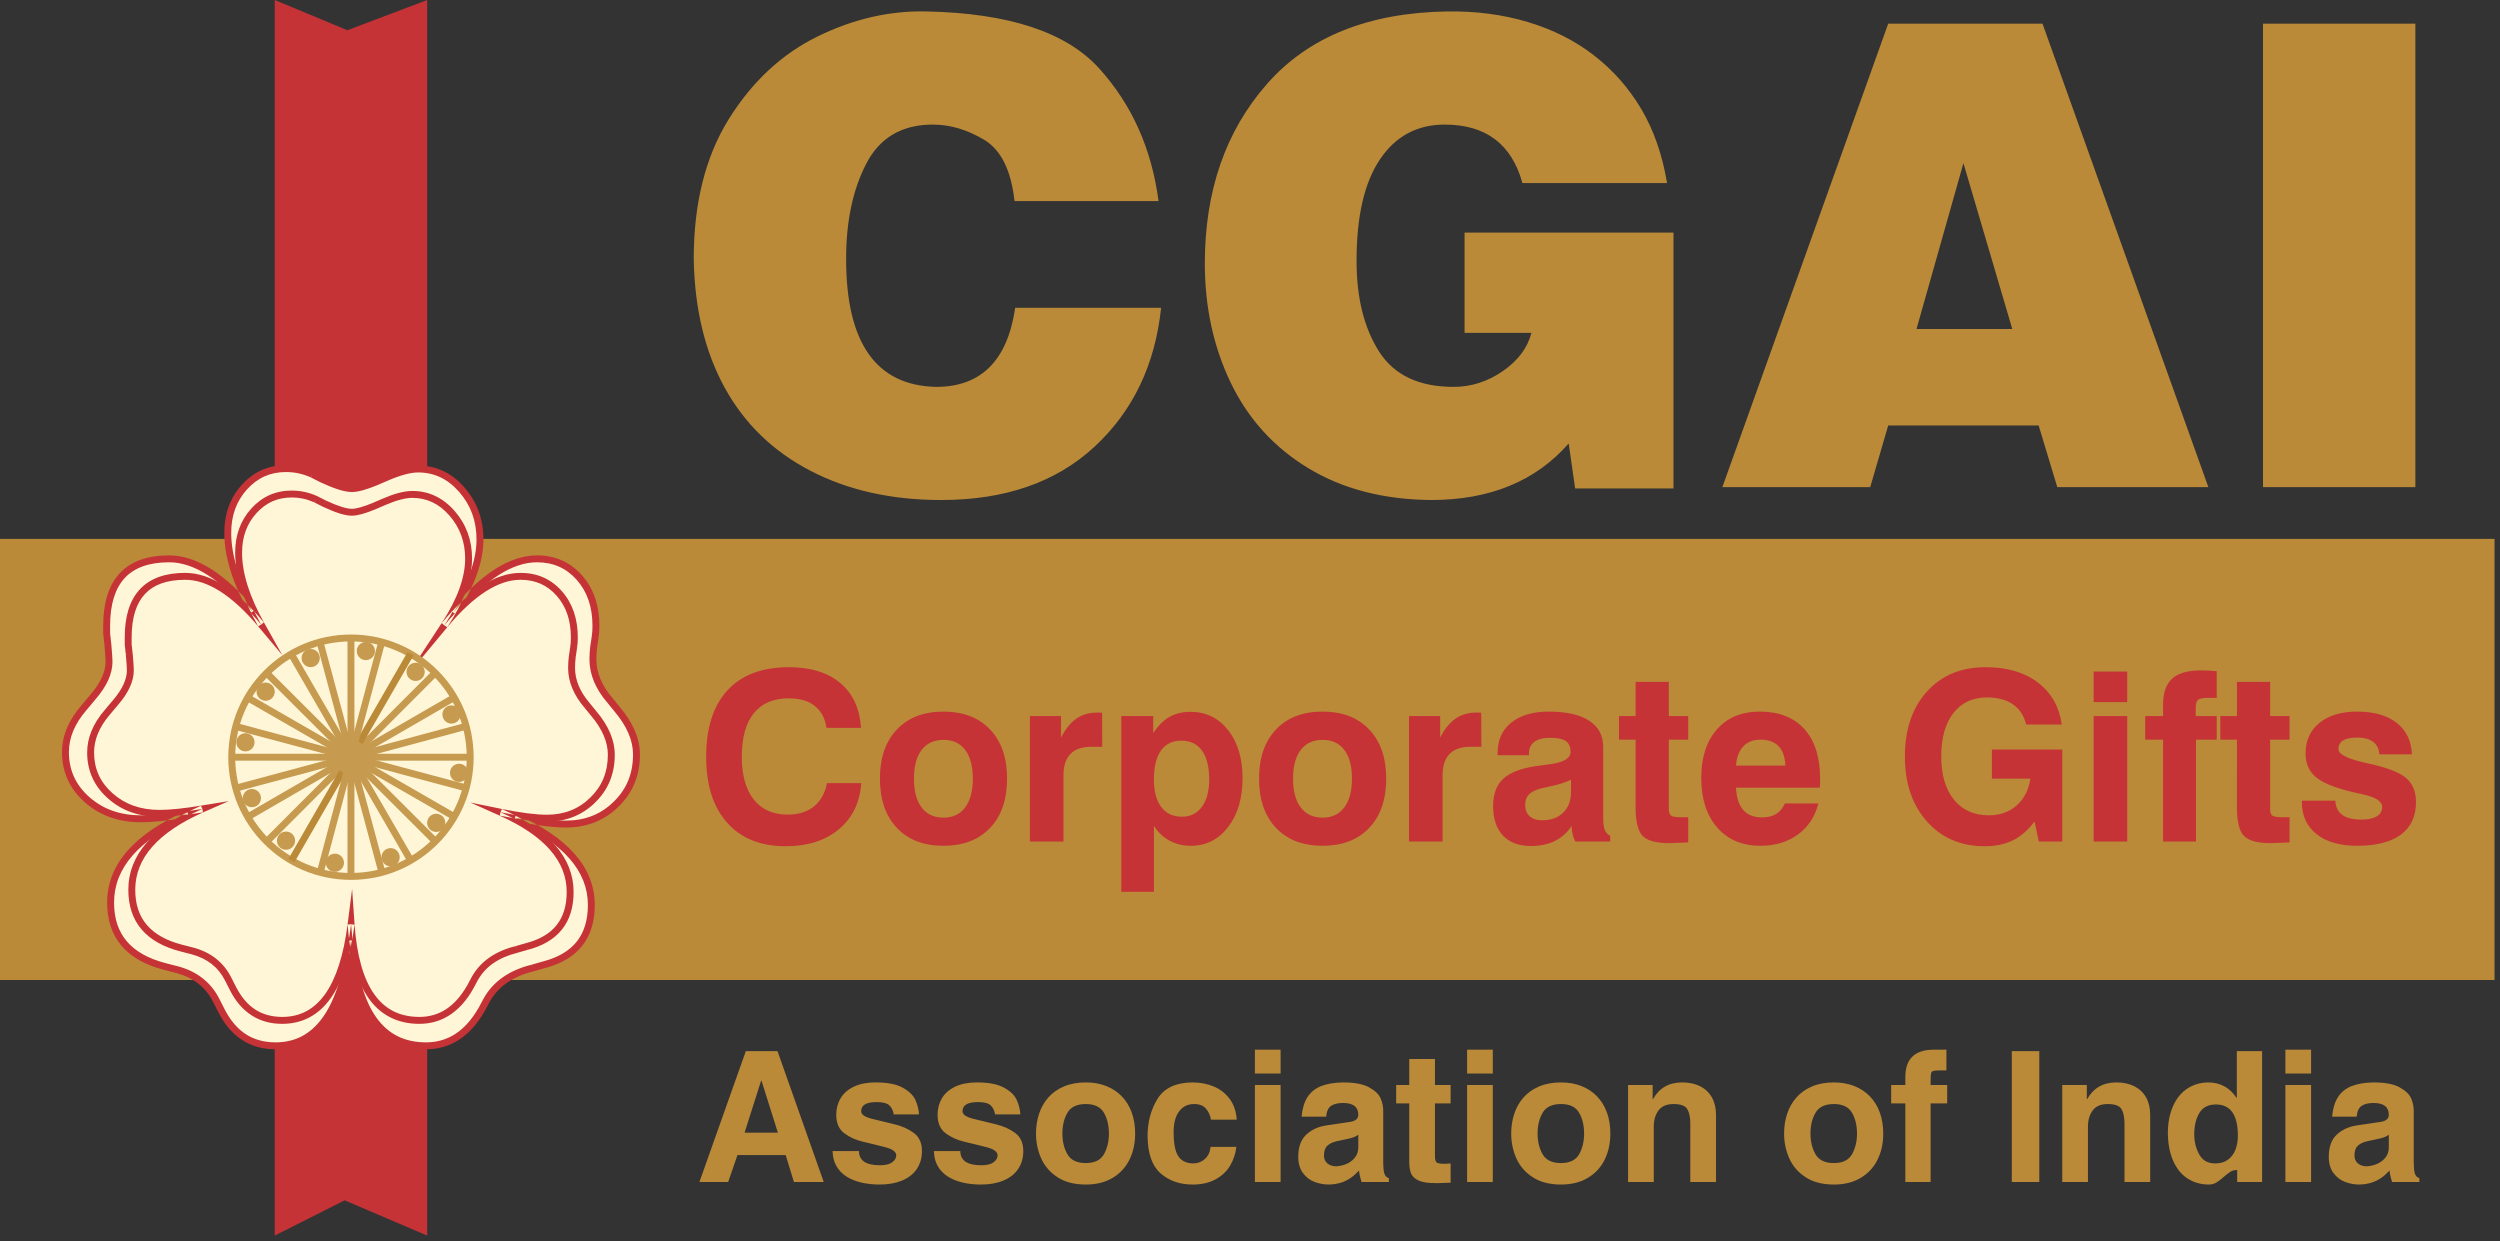 <svg width="431" height="214" viewBox="0 0 431 214" fill="none" xmlns="http://www.w3.org/2000/svg">
<rect x="0" y="0" width="431" height="214" fill="#333333" stroke="none"/>
<g clip-path="url(#clip0_2009_57)">
<path d="M430.058 92.898H0V168.953H430.058V92.898Z" fill="#BA8A38"/>
<path fill-rule="evenodd" clip-rule="evenodd" d="M47.365 213.012V0L59.889 5.212L73.648 0V213.012L59.411 206.936L47.365 213.012Z" fill="#C53337"/>
<path fill-rule="evenodd" clip-rule="evenodd" d="M390.142 4.076H416.41V83.987H390.142V4.076ZM330.405 56.722H346.918L338.495 28.128L330.405 56.722ZM325.528 4.076H352.128L380.722 83.987H354.677L351.461 73.347H325.528L322.423 83.987H296.933L325.528 4.076ZM252.49 57.386V40.097H288.51V84.207H271.553L270.444 76.45C264.755 82.953 256.847 86.202 246.727 86.202C238.525 86.128 231.469 84.301 225.557 80.717C219.645 77.133 215.195 72.239 212.202 66.033C209.209 59.824 207.713 52.954 207.713 45.418C207.714 32.929 211.279 22.622 218.408 14.496C225.538 6.366 235.902 2.192 249.497 1.972C254.447 1.897 259.083 2.506 263.407 3.799C267.729 5.092 271.534 7.014 274.823 9.563C278.11 12.112 280.825 15.198 282.968 18.817C285.111 22.436 286.588 26.685 287.402 31.562H262.465C260.616 24.838 256.147 21.478 249.053 21.478C244.325 21.478 240.611 23.471 237.915 27.461C235.216 31.451 233.868 37.289 233.868 44.974C233.868 51.327 235.162 56.537 237.749 60.601C240.336 64.665 244.62 66.698 250.605 66.698C253.634 66.697 256.46 65.791 259.083 63.982C261.705 62.171 263.35 59.973 264.015 57.387L252.49 57.386ZM174.907 34.666C174.317 29.346 172.56 25.819 169.643 24.081C166.724 22.344 163.786 21.478 160.831 21.478C155.512 21.478 151.686 23.713 149.361 28.182C147.032 32.654 145.869 38.139 145.869 44.642C145.869 59.123 151.04 66.475 161.386 66.698C169.145 66.697 173.687 62.152 175.019 53.065H200.176C199.141 62.891 195.318 70.872 188.705 77.004C182.092 83.137 173.282 86.202 162.272 86.202C153.701 86.202 146.182 84.521 139.717 81.16C133.253 77.798 128.321 73.013 124.922 66.807C121.523 60.6 119.748 53.212 119.601 44.642C119.601 35.036 121.616 27.001 125.641 20.536C129.669 14.07 134.766 9.322 140.937 6.293C147.106 3.265 153.369 1.824 159.722 1.972C173.911 2.265 183.828 5.536 189.482 11.78C195.133 18.022 198.55 25.652 199.732 34.667L174.907 34.666Z" fill="#BA8A38"/>
<path fill-rule="evenodd" clip-rule="evenodd" d="M411.83 195.613C411.46 195.922 410.919 196.147 410.225 196.292C409.525 196.446 408.833 196.591 408.143 196.738C407.453 196.89 406.908 197.14 406.513 197.506C406.109 197.867 405.911 198.427 405.911 199.191C405.911 199.796 406.113 200.263 406.517 200.585C406.919 200.911 407.427 201.073 408.044 201.073C408.583 201.045 409.148 200.921 409.729 200.69C410.309 200.461 410.805 200.099 411.213 199.613C411.626 199.127 411.829 198.515 411.829 197.777L411.83 195.613ZM401.482 199.419C401.482 197.747 401.936 196.482 402.847 195.623C403.762 194.761 404.927 194.227 406.344 194.019L410.391 193.417C411.348 193.276 411.829 192.868 411.829 192.198C411.83 190.834 410.95 190.154 409.198 190.154C408.315 190.153 407.635 190.317 407.15 190.641C406.664 190.965 406.376 191.588 406.286 192.513H402.052C402.172 191.152 402.506 190.044 403.044 189.178C403.588 188.313 404.363 187.676 405.377 187.261C406.387 186.853 407.661 186.635 409.198 186.609C411.192 186.609 412.702 186.895 413.728 187.476C414.757 188.052 415.411 188.696 415.699 189.406C415.988 190.113 416.128 190.793 416.128 191.441V200.513C416.128 201.239 416.191 201.83 416.311 202.276C416.435 202.719 416.698 202.998 417.099 203.117L417.1 203.775H412.395C412.139 202.98 411.997 202.322 411.96 201.794C411.506 202.29 411.03 202.713 410.527 203.065C410.025 203.416 409.462 203.693 408.843 203.891C408.223 204.084 407.531 204.194 406.757 204.215C405.911 204.215 405.085 204.063 404.283 203.76C403.484 203.457 402.82 202.944 402.281 202.224C401.747 201.502 401.482 200.564 401.482 199.419ZM394.004 185.082V180.967H398.433V185.082H394.004ZM394.004 203.775V187.053H398.433V203.775H394.004ZM378.285 195.556C378.285 196.811 378.566 197.956 379.137 199.008C379.706 200.052 380.628 200.576 381.893 200.576C382.787 200.576 383.53 200.356 384.12 199.917C384.706 199.476 385.134 198.896 385.407 198.175C385.673 197.453 385.809 196.665 385.809 195.81C385.809 192.208 384.549 190.41 382.018 190.41C380.716 190.409 379.765 190.896 379.174 191.869C378.583 192.84 378.284 194.071 378.285 195.556ZM373.736 195.272C373.736 194.122 373.882 193.031 374.169 191.989C374.456 190.943 374.892 190.023 375.47 189.224C376.053 188.425 376.779 187.796 377.661 187.331C378.541 186.866 379.544 186.624 380.663 186.609C382.767 186.609 384.398 187.493 385.559 189.255H385.627V181.217H389.987V203.775H385.69V201.71H385.627C385.208 201.71 384.842 201.809 384.529 202.005C384.215 202.202 383.811 202.516 383.321 202.944C382.834 203.374 382.404 203.693 382.039 203.902C381.672 204.109 381.26 204.215 380.793 204.215C379.483 204.215 378.295 203.885 377.229 203.233C376.167 202.579 375.325 201.58 374.703 200.236C374.076 198.887 373.756 197.235 373.736 195.272ZM355.533 203.775V187.053H359.768V189.491H359.831C360.908 187.571 362.582 186.609 364.856 186.609C366.048 186.609 367.083 186.828 367.962 187.272C368.835 187.711 369.51 188.355 369.985 189.196C370.457 190.039 370.692 191.043 370.692 192.198V203.775H366.264V193.663C366.264 192.636 366.094 191.828 365.756 191.232C365.422 190.635 364.626 190.337 363.377 190.337C362.189 190.336 361.321 190.709 360.778 191.445C360.233 192.183 359.962 193.104 359.962 194.202V203.775L355.533 203.775ZM346.836 203.775V181.217H351.575V203.775H346.836ZM328.479 203.775V190.227H326.037V187.053H328.479V185.703C328.479 182.546 330.11 180.967 333.366 180.967H335.563V184.542H334.407C333.843 184.542 333.46 184.573 333.273 184.637C333.08 184.7 332.958 184.847 332.912 185.073C332.866 185.295 332.838 185.745 332.838 186.426V187.053H335.694V190.227H332.838V203.775L328.479 203.775ZM307.578 195.424C307.578 194.227 307.749 193.093 308.099 192.031C308.45 190.965 308.984 190.023 309.695 189.213C310.406 188.402 311.306 187.764 312.393 187.304C313.474 186.839 314.736 186.609 316.169 186.609C317.45 186.609 318.615 186.814 319.666 187.226C320.718 187.638 321.611 188.229 322.36 188.999C323.107 189.773 323.683 190.698 324.074 191.785C324.472 192.868 324.671 194.086 324.671 195.424C324.671 197.098 324.347 198.599 323.693 199.922C323.039 201.249 322.072 202.301 320.784 203.065C319.504 203.834 317.967 204.215 316.169 204.215C314.198 204.215 312.57 203.792 311.279 202.949C309.994 202.107 309.051 201.021 308.461 199.68C307.87 198.343 307.577 196.925 307.578 195.424ZM320.148 195.42C320.148 194.033 319.859 192.841 319.285 191.838C318.709 190.839 317.67 190.336 316.164 190.336C314.631 190.336 313.575 190.839 312.994 191.842C312.414 192.847 312.126 194.04 312.126 195.42C312.126 196.791 312.414 197.981 312.994 198.997C313.575 200.006 314.631 200.513 316.164 200.513C317.67 200.513 318.709 200.006 319.285 198.997C319.859 197.981 320.147 196.791 320.148 195.42ZM280.678 203.775V187.053H284.914V189.491H284.977C286.054 187.571 287.728 186.609 290.001 186.609C291.194 186.609 292.228 186.828 293.108 187.272C293.98 187.711 294.655 188.355 295.131 189.196C295.602 190.039 295.837 191.043 295.837 192.198L295.838 203.775H291.408V193.663C291.408 192.636 291.24 191.828 290.901 191.232C290.567 190.635 289.772 190.337 288.523 190.337C287.335 190.336 286.468 190.709 285.923 191.445C285.379 192.183 285.107 193.104 285.107 194.202V203.775L280.678 203.775ZM260.53 195.424C260.53 194.227 260.702 193.093 261.054 192.031C261.402 190.965 261.937 190.023 262.648 189.213C263.359 188.402 264.259 187.764 265.346 187.304C266.429 186.839 267.689 186.609 269.122 186.609C270.403 186.609 271.569 186.814 272.619 187.226C273.67 187.638 274.566 188.229 275.313 188.999C276.062 189.773 276.636 190.698 277.029 191.785C277.425 192.868 277.624 194.086 277.624 195.424C277.624 197.098 277.3 198.599 276.646 199.922C275.992 201.249 275.025 202.301 273.739 203.065C272.457 203.834 270.921 204.215 269.122 204.215C267.151 204.215 265.525 203.792 264.234 202.949C262.946 202.107 262.004 201.021 261.413 199.68C260.822 198.343 260.53 196.925 260.53 195.424ZM273.1 195.42C273.1 194.033 272.814 192.841 272.238 191.838C271.664 190.839 270.623 190.336 269.117 190.336C267.584 190.336 266.528 190.839 265.948 191.842C265.367 192.847 265.079 194.04 265.079 195.42C265.079 196.791 265.367 197.981 265.948 198.997C266.528 200.006 267.584 200.513 269.117 200.513C270.623 200.513 271.664 200.006 272.238 198.997C272.815 197.981 273.1 196.791 273.1 195.42ZM252.927 185.082V180.967H257.357V185.082H252.927ZM252.927 203.775V187.053H257.357V203.775H252.927ZM242.956 200.362V190.227H240.698V187.053H242.956V182.567H247.384V187.053H250.088V190.227H247.384V199.293C247.384 199.855 247.474 200.215 247.653 200.387C247.823 200.559 248.325 200.644 249.146 200.644C249.257 200.643 249.43 200.634 249.659 200.612C249.89 200.591 250.031 200.58 250.088 200.58L250.088 203.901C249.874 203.901 249.533 203.912 249.074 203.933C248.608 203.958 248.262 203.969 248.038 203.969L247.453 203.969C246.193 203.969 245.236 203.823 244.588 203.529C243.934 203.236 243.499 202.835 243.28 202.322C243.066 201.809 242.956 201.157 242.956 200.362ZM234.171 195.613C233.799 195.922 233.26 196.147 232.565 196.292C231.864 196.446 231.175 196.591 230.485 196.738C229.795 196.89 229.25 197.14 228.852 197.506C228.449 197.867 228.251 198.427 228.251 199.191C228.251 199.796 228.455 200.263 228.859 200.585C229.261 200.911 229.768 201.073 230.383 201.073C230.922 201.045 231.487 200.921 232.068 200.69C232.649 200.461 233.145 200.099 233.553 199.613C233.965 199.127 234.171 198.515 234.171 197.777L234.171 195.613ZM223.822 199.419C223.822 197.747 224.276 196.482 225.187 195.623C226.102 194.761 227.267 194.227 228.684 194.019L232.733 193.417C233.69 193.276 234.171 192.868 234.171 192.198C234.171 190.834 233.292 190.154 231.54 190.154C230.657 190.153 229.977 190.317 229.49 190.641C229.004 190.965 228.716 191.588 228.628 192.513H224.392C224.512 191.152 224.846 190.044 225.386 189.178C225.93 188.313 226.703 187.676 227.717 187.261C228.727 186.853 230.003 186.635 231.54 186.609C233.532 186.609 235.044 186.895 236.069 187.476C237.099 188.052 237.753 188.696 238.039 189.406C238.327 190.113 238.468 190.793 238.468 191.441V200.513C238.468 201.239 238.531 201.83 238.651 202.276C238.777 202.719 239.038 202.998 239.442 203.117V203.775H234.735C234.479 202.98 234.338 202.322 234.302 201.794C233.845 202.29 233.37 202.713 232.868 203.065C232.367 203.416 231.801 203.693 231.185 203.891C230.562 204.084 229.873 204.194 229.099 204.215C228.251 204.215 227.425 204.063 226.625 203.76C225.824 203.457 225.162 202.944 224.623 202.224C224.089 201.502 223.822 200.564 223.822 199.419ZM216.346 185.082V180.967H220.774V185.082H216.346ZM216.346 203.775V187.053H220.774V203.775H216.346ZM197.84 195.869C197.84 193.432 198.414 191.289 199.564 189.432C200.711 187.577 202.712 186.635 205.563 186.609C206.927 186.609 208.177 186.85 209.299 187.331C210.421 187.811 211.335 188.538 212.036 189.506C212.732 190.479 213.129 191.649 213.212 193.035H208.764C208.652 192.309 208.37 191.676 207.916 191.142C207.459 190.603 206.78 190.337 205.876 190.337C204.771 190.336 203.906 190.761 203.277 191.609C202.643 192.46 202.33 193.636 202.33 195.148C202.33 196.351 202.429 197.344 202.629 198.122C202.826 198.907 203.171 199.504 203.663 199.922C204.156 200.334 204.824 200.555 205.683 200.576C206.461 200.576 207.135 200.324 207.712 199.817C208.286 199.31 208.616 198.614 208.704 197.721L213.151 197.72C213.008 198.919 212.642 200.011 212.047 200.995C211.449 201.977 210.608 202.762 209.525 203.342C208.438 203.923 207.135 204.215 205.619 204.215C203.413 204.215 201.577 203.577 200.102 202.301C198.629 201.024 197.875 198.881 197.84 195.869ZM178.607 195.424C178.607 194.227 178.779 193.093 179.128 192.031C179.479 190.965 180.012 190.023 180.724 189.213C181.435 188.402 182.336 187.764 183.423 187.304C184.504 186.839 185.766 186.609 187.198 186.609C188.479 186.609 189.644 186.814 190.695 187.226C191.747 187.638 192.641 188.229 193.387 188.999C194.136 189.773 194.71 190.698 195.104 191.785C195.501 192.868 195.699 194.086 195.699 195.424C195.699 197.098 195.375 198.599 194.723 199.922C194.069 201.249 193.101 202.301 191.814 203.065C190.533 203.834 188.996 204.215 187.198 204.215C185.225 204.215 183.6 203.792 182.308 202.949C181.021 202.107 180.081 201.021 179.49 199.68C178.899 198.343 178.607 196.925 178.607 195.424ZM191.177 195.42C191.177 194.033 190.889 192.841 190.315 191.838C189.739 190.839 188.697 190.336 187.191 190.336C185.66 190.336 184.603 190.839 184.024 191.842C183.444 192.847 183.156 194.04 183.156 195.42C183.156 196.791 183.444 197.981 184.024 198.997C184.603 200.006 185.66 200.513 187.191 200.513C188.697 200.513 189.739 200.006 190.315 198.997C190.889 197.981 191.177 196.791 191.177 195.42ZM161.01 198.447H165.559C165.559 200.074 166.761 200.89 169.167 200.89C170.135 200.889 170.846 200.718 171.301 200.366C171.755 200.021 171.986 199.63 171.986 199.195C171.986 198.579 171.363 198.108 170.124 197.787C168.886 197.464 167.624 197.157 166.339 196.858C165.058 196.565 163.954 196.068 163.029 195.374C162.104 194.677 161.639 193.622 161.639 192.204C161.639 191.148 161.882 190.202 162.381 189.354C162.877 188.512 163.635 187.842 164.66 187.346C165.685 186.853 166.945 186.609 168.446 186.609C170.46 186.609 172.011 186.912 173.105 187.518C174.198 188.126 174.924 188.831 175.29 189.642C175.652 190.447 175.86 191.272 175.908 192.126H171.551C171.441 191.445 171.184 190.923 170.779 190.55C170.375 190.18 169.649 189.998 168.602 189.998C166.825 189.998 165.935 190.519 165.935 191.567C165.935 192.126 166.537 192.559 167.733 192.868C168.939 193.175 170.209 193.485 171.55 193.794C172.896 194.101 174.041 194.61 174.993 195.306C175.94 196 176.415 197.052 176.415 198.442C176.415 199.634 176.116 200.664 175.521 201.538C174.931 202.417 174.079 203.079 172.968 203.536C171.866 203.989 170.579 204.215 169.104 204.215C167.979 204.215 166.924 204.099 165.952 203.87C164.974 203.641 164.12 203.289 163.384 202.819C162.646 202.343 162.072 201.742 161.658 201.016C161.241 200.282 161.026 199.424 161.01 198.447ZM143.539 198.447H148.09C148.09 200.074 149.291 200.89 151.697 200.89C152.664 200.889 153.375 200.718 153.83 200.366C154.286 200.021 154.515 199.63 154.515 199.195C154.515 198.579 153.893 198.108 152.654 197.787C151.416 197.464 150.154 197.157 148.868 196.858C147.588 196.565 146.484 196.068 145.558 195.374C144.633 194.677 144.168 193.622 144.168 192.204C144.168 191.148 144.414 190.202 144.91 189.354C145.407 188.512 146.163 187.842 147.19 187.346C148.214 186.853 149.474 186.609 150.976 186.609C152.988 186.609 154.542 186.912 155.634 187.518C156.728 188.126 157.454 188.831 157.819 189.642C158.181 190.447 158.389 191.272 158.438 192.126H154.082C153.971 191.445 153.716 190.923 153.308 190.55C152.904 190.18 152.179 189.998 151.133 189.998C149.354 189.998 148.465 190.519 148.465 191.567C148.465 192.126 149.066 192.559 150.265 192.868C151.468 193.175 152.738 193.485 154.082 193.794C155.426 194.101 156.57 194.61 157.523 195.306C158.469 196 158.945 197.052 158.945 198.442C158.945 199.634 158.646 200.664 158.05 201.538C157.46 202.417 156.607 203.079 155.499 203.536C154.395 203.989 153.108 204.215 151.634 204.215C150.511 204.215 149.453 204.099 148.481 203.87C147.503 203.641 146.652 203.289 145.913 202.819C145.177 202.343 144.601 201.742 144.189 201.016C143.77 200.282 143.556 199.424 143.539 198.447ZM131.214 186.305L128.365 195.272H134.107L131.282 186.305H131.214ZM120.579 203.775L128.58 181.217H134.043L142.012 203.775H136.872L135.454 199.138H127.137L125.536 203.775H120.579Z" fill="#BA8A38"/>
<path fill-rule="evenodd" clip-rule="evenodd" d="M396.84 138.031H402.611C402.666 139.131 403.059 139.953 403.808 140.49C404.546 141.026 405.661 141.297 407.147 141.297C408.273 141.297 409.15 141.108 409.768 140.727C410.385 140.353 410.691 139.817 410.691 139.125C410.692 138.147 409.537 137.407 407.227 136.919C406.285 136.721 405.538 136.545 404.981 136.403C402.163 135.681 400.215 134.841 399.122 133.857C398.029 132.878 397.48 131.548 397.48 129.878C397.48 127.665 398.281 125.913 399.875 124.624C401.472 123.326 403.637 122.68 406.365 122.68C409.257 122.68 411.532 123.327 413.184 124.609C414.833 125.9 415.707 127.705 415.816 130.042H410.189C410.147 129.124 409.802 128.418 409.144 127.909C408.492 127.406 407.574 127.156 406.407 127.156C405.308 127.156 404.491 127.318 403.955 127.651C403.419 127.984 403.147 128.479 403.147 129.146C403.147 130.008 404.588 130.767 407.465 131.432C408.126 131.575 408.647 131.697 409.034 131.793C411.914 132.464 413.882 133.28 414.933 134.237C415.988 135.188 416.517 136.532 416.517 138.269C416.517 140.727 415.655 142.595 413.922 143.884C412.191 145.167 409.673 145.813 406.374 145.813C403.385 145.813 401.051 145.14 399.366 143.802C397.682 142.465 396.84 140.618 396.84 138.269L396.84 138.031ZM394.716 145.234C394.186 145.249 393.555 145.277 392.815 145.31C392.081 145.344 391.614 145.359 391.416 145.359C389.196 145.358 387.681 144.945 386.867 144.116C386.053 143.287 385.645 141.651 385.645 139.213L385.646 127.515H382.781V123.454H385.646V117.549H391.374V123.454H394.716V127.515H391.374V139.491C391.374 140.063 391.504 140.435 391.755 140.612C392.007 140.795 392.522 140.883 393.303 140.883H394.716V145.234ZM372.915 145.079V127.515H369.832V123.454H372.915V121.446C372.915 119.429 373.439 117.949 374.478 116.998C375.514 116.053 377.159 115.578 379.399 115.578C379.808 115.578 380.24 115.587 380.703 115.606C381.157 115.627 381.645 115.667 382.162 115.715L382.163 120.312H380.649C379.793 120.312 379.222 120.428 378.951 120.651C378.68 120.874 378.543 121.309 378.543 121.94V123.454H382.163V127.515H378.585V145.079H372.915ZM360.946 145.079V123.454H366.736V145.079H360.946ZM360.946 121.044V115.776H366.736V121.044H360.946ZM350.754 141.617C349.67 143.089 348.433 144.17 347.048 144.862C345.663 145.548 344.032 145.893 342.165 145.893C338.072 145.893 334.751 144.476 332.213 141.63C329.675 138.786 328.404 135.045 328.404 130.42C328.404 125.749 329.674 122.016 332.207 119.219C334.739 116.422 338.112 115.023 342.329 115.023C346.001 115.022 348.996 115.898 351.318 117.656C353.634 119.416 355.02 121.833 355.452 124.907H349.31C348.935 123.387 348.182 122.226 347.034 121.431C345.886 120.638 344.386 120.237 342.546 120.237C340.096 120.237 338.167 121.133 336.768 122.933C335.37 124.731 334.671 127.211 334.671 130.38C334.672 133.564 335.397 136.056 336.857 137.863C338.317 139.662 340.318 140.563 342.866 140.563C344.773 140.563 346.369 140 347.658 138.875C348.941 137.747 349.736 136.2 350.041 134.237L343.402 134.237V129.225H355.535V145.079H351.495L350.754 141.617ZM299.284 131.989H307.798C307.743 130.529 307.356 129.424 306.637 128.656C305.912 127.896 304.872 127.516 303.522 127.516C302.264 127.515 301.274 127.903 300.548 128.668C299.827 129.436 299.406 130.542 299.284 131.989ZM307.718 138.513H313.489C312.904 140.795 311.728 142.58 309.957 143.872C308.187 145.167 306.027 145.813 303.48 145.813C300.351 145.813 297.873 144.759 296.039 142.663C294.214 140.557 293.296 137.711 293.296 134.115C293.296 130.578 294.199 127.787 295.999 125.743C297.804 123.7 300.269 122.68 303.4 122.68C306.719 122.68 309.278 123.686 311.085 125.696C312.883 127.705 313.787 130.563 313.787 134.277C313.788 134.691 313.787 134.997 313.781 135.207C313.773 135.411 313.751 135.609 313.726 135.792L299.284 135.791C299.367 137.488 299.78 138.765 300.527 139.627C301.274 140.49 302.353 140.917 303.757 140.917C304.757 140.916 305.57 140.719 306.203 140.334C306.841 139.939 307.343 139.335 307.718 138.513ZM291.049 145.234C290.521 145.249 289.887 145.277 289.149 145.31C288.415 145.344 287.946 145.359 287.751 145.359C285.53 145.358 284.015 144.945 283.199 144.116C282.385 143.287 281.978 141.651 281.978 139.213L281.978 127.515H279.114V123.454H281.978V117.549H287.708V123.454H291.049V127.515H287.708V139.491C287.708 140.063 287.839 140.435 288.089 140.612C288.34 140.795 288.857 140.883 289.637 140.883H291.049L291.049 145.234ZM270.844 134.432C269.902 134.874 268.814 135.228 267.592 135.493C266.364 135.758 265.724 135.893 265.691 135.907C264.667 136.199 263.951 136.566 263.545 137.001C263.144 137.44 262.942 138.046 262.942 138.812C262.942 139.606 263.198 140.246 263.716 140.713C264.238 141.182 264.93 141.42 265.807 141.42C267.376 141.419 268.604 140.978 269.499 140.097C270.396 139.213 270.844 138.012 270.844 136.483V134.432ZM270.947 142.397C270.213 143.519 269.262 144.381 268.08 144.971C266.9 145.56 265.527 145.853 263.96 145.853C261.861 145.853 260.252 145.256 259.118 144.061C257.986 142.866 257.415 141.169 257.415 138.969C257.415 136.925 257.978 135.371 259.112 134.298C260.246 133.217 262.12 132.485 264.734 132.084C265.332 131.995 266.111 131.888 267.083 131.772C269.54 131.452 270.761 130.74 270.761 129.64C270.762 128.765 270.49 128.141 269.948 127.76C269.405 127.387 268.494 127.196 267.224 127.196C266.057 127.196 265.161 127.427 264.536 127.888C263.911 128.356 263.6 129.015 263.6 129.878V130.197H258.189V129.797C258.189 127.583 258.969 125.846 260.538 124.582C262.099 123.314 264.265 122.68 267.022 122.68C270.042 122.68 272.364 123.204 273.973 124.25C275.584 125.3 276.391 126.809 276.391 128.784L276.392 141.081C276.392 141.983 276.486 142.656 276.669 143.104C276.852 143.543 277.165 143.878 277.605 144.101V145.079H271.578C271.38 144.706 271.231 144.299 271.121 143.845C271.014 143.396 270.959 142.913 270.947 142.397ZM242.912 145.079V123.454H248.284V127.156C249.043 125.675 249.926 124.582 250.931 123.89C251.937 123.191 253.137 122.845 254.53 122.845C254.753 122.844 254.929 122.845 255.057 122.851L255.364 122.884L255.386 128.75H253.457C251.881 128.75 250.693 129.165 249.899 129.987C249.106 130.807 248.704 132.023 248.704 133.646V145.079H242.912ZM217.058 134.237C217.058 130.645 218.036 127.82 219.985 125.764C221.933 123.706 224.608 122.68 228.024 122.68C231.418 122.68 234.093 123.707 236.049 125.764C238.003 127.82 238.981 130.645 238.981 134.237C238.981 137.842 238.003 140.673 236.049 142.73C234.094 144.787 231.418 145.813 228.024 145.813C224.608 145.813 221.933 144.787 219.985 142.73C218.036 140.673 217.058 137.842 217.058 134.237ZM222.924 134.237C222.924 136.383 223.365 138.04 224.249 139.207C225.132 140.374 226.388 140.959 228.018 140.959C229.627 140.959 230.869 140.374 231.75 139.207C232.634 138.039 233.076 136.383 233.076 134.237C233.076 132.104 232.64 130.454 231.765 129.295C230.888 128.132 229.639 127.556 228.018 127.556C226.388 127.556 225.132 128.132 224.249 129.295C223.365 130.453 222.924 132.104 222.924 134.237ZM193.31 153.75V123.454H198.816V126.382C199.651 125.106 200.588 124.182 201.612 123.597C202.639 123.015 203.855 122.723 205.245 122.723C207.907 122.722 210.074 123.774 211.729 125.871C213.386 127.976 214.215 130.74 214.215 134.155C214.215 137.617 213.386 140.429 211.729 142.58C210.074 144.732 207.935 145.813 205.32 145.813C203.941 145.813 202.712 145.52 201.634 144.936C200.553 144.353 199.651 143.504 198.937 142.391V153.75L193.31 153.75ZM208.463 134.392C208.463 132.22 208.048 130.557 207.228 129.409C206.405 128.262 205.217 127.692 203.651 127.692C202.116 127.692 200.942 128.262 200.14 129.402C199.339 130.542 198.937 132.206 198.937 134.393C198.937 136.437 199.358 138.019 200.201 139.131C201.043 140.246 202.231 140.801 203.772 140.801C205.232 140.801 206.372 140.231 207.207 139.091C208.042 137.951 208.462 136.383 208.463 134.392ZM177.553 145.079V123.454H182.922V127.156C183.682 125.675 184.565 124.582 185.57 123.89C186.575 123.191 187.776 122.845 189.168 122.845C189.392 122.844 189.568 122.845 189.698 122.851L190.003 122.884L190.024 128.75H188.096C186.52 128.75 185.332 129.165 184.537 129.987C183.745 130.807 183.342 132.023 183.342 133.646V145.079H177.553ZM151.699 134.237C151.699 130.645 152.674 127.82 154.624 125.764C156.572 123.706 159.247 122.68 162.663 122.68C166.057 122.68 168.732 123.707 170.688 125.764C172.644 127.82 173.62 130.645 173.62 134.237C173.62 137.842 172.644 140.673 170.688 142.73C168.732 144.787 166.057 145.813 162.663 145.813C159.247 145.813 156.572 144.787 154.624 142.73C152.675 140.673 151.699 137.842 151.699 134.237ZM157.565 134.237C157.565 136.383 158.004 138.04 158.888 139.207C159.771 140.374 161.026 140.959 162.656 140.959C164.265 140.959 165.508 140.374 166.389 139.207C167.273 138.039 167.715 136.383 167.715 134.237C167.715 132.104 167.279 130.454 166.404 129.295C165.527 128.132 164.278 127.556 162.656 127.556C161.027 127.556 159.771 128.132 158.888 129.295C158.004 130.453 157.565 132.104 157.565 134.237ZM148.479 135.017C148.256 138.345 146.971 140.993 144.63 142.955C142.287 144.917 139.233 145.893 135.471 145.893C131.133 145.893 127.759 144.543 125.355 141.834C122.945 139.131 121.744 135.338 121.744 130.454C121.744 125.471 122.972 121.656 125.423 119.002C127.875 116.346 131.403 115.023 136.008 115.023C139.749 115.022 142.702 115.934 144.868 117.759C147.034 119.578 148.229 122.159 148.439 125.487L142.491 125.486C142.241 123.829 141.562 122.565 140.462 121.696C139.362 120.828 137.875 120.392 136.008 120.392C133.353 120.392 131.337 121.248 129.959 122.961C128.579 124.67 127.887 127.169 127.887 130.454C127.887 133.638 128.573 136.096 129.944 137.834C131.324 139.572 133.271 140.442 135.812 140.442C137.638 140.441 139.137 139.974 140.306 139.043C141.473 138.107 142.226 136.769 142.574 135.017H148.479Z" fill="#C53337"/>
<path fill-rule="evenodd" clip-rule="evenodd" d="M60.53 162.131C58.987 174.243 54.652 180.3 47.504 180.3C43.396 180.3 40.311 178.338 38.267 174.411L37.267 172.447C35.907 169.767 33.661 168.02 30.573 167.181L28.441 166.63C22.201 165.027 19.069 161.364 19.069 155.618C19.07 149.346 23.517 144.248 32.412 140.322C29.053 140.873 26.352 141.159 24.311 141.159C20.588 141.158 17.479 140.058 15.006 137.854C12.533 135.677 11.283 132.925 11.283 129.669C11.284 127.033 12.329 124.521 14.415 122.079L16.005 120.188C17.867 118.032 18.796 115.999 18.796 114.083C18.796 113.677 18.729 112.672 18.591 111.067L18.388 109.248V107.908C18.388 100.198 21.974 96.345 29.166 96.345C33.638 96.345 38.427 99.384 43.533 105.467C40.696 100.414 39.266 95.889 39.266 91.868C39.266 88.731 40.219 86.099 42.147 83.968C44.078 81.837 46.46 80.784 49.296 80.784C50.909 80.784 52.406 81.119 53.834 81.766L55.492 82.603C57.784 83.68 59.531 84.231 60.665 84.231C61.596 84.231 62.981 83.849 64.795 83.106L66.726 82.269C68.903 81.335 70.697 80.856 72.104 80.856C75.031 80.855 77.551 82.052 79.614 84.423C81.703 86.816 82.746 89.666 82.746 92.993C82.746 96.727 81.225 100.941 78.163 105.61C83.291 99.432 88.102 96.345 92.574 96.345C95.546 96.345 97.974 97.422 99.88 99.575C101.788 101.731 102.74 104.507 102.74 107.908C102.741 108.625 102.694 109.248 102.604 109.799L102.354 111.498C102.263 112.192 102.219 112.91 102.219 113.677C102.219 116.093 103.194 118.464 105.146 120.739L106.417 122.293C108.619 124.906 109.729 127.513 109.729 130.075C109.729 133.499 108.572 136.347 106.236 138.622C103.921 140.919 101.016 142.069 97.567 142.069C95.342 142.069 92.414 141.687 88.784 140.944C97.567 144.871 101.945 149.897 101.945 156.026C101.945 161.508 99.201 164.93 93.708 166.344L91.779 166.894C88.056 167.828 85.448 169.671 83.927 172.378L83.066 173.98C80.683 178.193 77.459 180.3 73.442 180.3C65.681 180.3 61.369 174.243 60.53 162.131Z" fill="#FFF6D8"/>
<path fill-rule="evenodd" clip-rule="evenodd" d="M60.53 162.131L61.121 162.205C60.339 168.318 58.861 172.948 56.604 176.104C54.353 179.265 51.249 180.91 47.504 180.897C43.198 180.916 39.836 178.765 37.738 174.687L36.737 172.718C35.444 170.186 33.373 168.567 30.417 167.757L30.574 167.18L30.427 167.759L28.291 167.208C25.093 166.386 22.625 165.019 20.96 163.065C19.294 161.111 18.47 158.596 18.472 155.618C18.468 152.339 19.649 149.336 21.954 146.699C24.26 144.057 27.671 141.762 32.172 139.777L32.412 140.321L32.508 140.91C29.13 141.464 26.407 141.756 24.31 141.756C20.474 141.76 17.195 140.607 14.61 138.3C12.022 136.031 10.68 133.079 10.688 129.669C10.686 126.872 11.807 124.208 13.963 121.692L13.961 121.694L15.551 119.801L15.553 119.799C17.361 117.707 18.203 115.797 18.2 114.083C18.201 113.727 18.133 112.712 17.999 111.118L18.591 111.067L17.999 111.134L17.795 109.315L17.791 109.281V107.908C17.791 103.967 18.707 100.909 20.642 98.829C22.582 96.747 25.471 95.746 29.166 95.748C33.928 95.76 38.832 98.949 43.989 105.082L43.533 105.466L43.011 105.756C40.145 100.648 38.67 96.034 38.67 91.868C38.664 88.614 39.673 85.806 41.705 83.569C43.728 81.322 46.311 80.18 49.296 80.187C50.99 80.186 52.578 80.542 54.08 81.224L54.093 81.227L55.76 82.071L55.492 82.603L55.745 82.062C57.996 83.129 59.714 83.644 60.665 83.634C61.439 83.64 62.791 83.287 64.57 82.555L64.795 83.106L64.558 82.559L66.488 81.722C68.712 80.771 70.562 80.263 72.104 80.258C75.198 80.251 77.915 81.552 80.064 84.031C82.245 86.525 83.347 89.541 83.343 92.993C83.341 96.892 81.763 101.208 78.661 105.935L78.163 105.609L77.705 105.228C82.882 98.999 87.808 95.76 92.573 95.748C95.691 95.739 98.323 96.907 100.328 99.183C102.34 101.453 103.34 104.4 103.336 107.908C103.336 108.65 103.289 109.305 103.192 109.895L102.603 109.799L103.195 109.885L102.944 111.585L102.354 111.498L102.946 111.576C102.858 112.243 102.814 112.935 102.814 113.677C102.816 115.929 103.716 118.153 105.598 120.351L105.604 120.356L106.879 121.917L106.416 122.293L106.872 121.911C109.134 124.59 110.326 127.335 110.326 130.075C110.333 133.631 109.102 136.673 106.65 139.049L106.236 138.622L106.654 139.045C104.235 141.453 101.146 142.671 97.567 142.664C95.274 142.664 92.317 142.273 88.664 141.529L88.784 140.945L89.026 140.399C93.47 142.387 96.834 144.663 99.108 147.266C101.382 149.868 102.547 152.816 102.542 156.026C102.545 158.863 101.825 161.241 100.351 163.084C98.881 164.924 96.689 166.194 93.856 166.922L93.707 166.343L93.871 166.918L91.943 167.467L91.932 167.471L91.924 167.473C88.315 168.383 85.882 170.126 84.447 172.668L83.928 172.378L84.451 172.659L83.589 174.262L83.585 174.271L83.583 174.275C81.149 178.613 77.683 180.912 73.441 180.897C69.408 180.91 66.148 179.28 63.903 176.104C61.656 172.932 60.362 168.289 59.935 162.171L60.53 162.131L61.123 162.089C61.538 168.085 62.818 172.527 64.875 175.412C66.938 178.293 69.715 179.692 73.441 179.705C77.235 179.69 80.213 177.774 82.546 173.686L83.065 173.98L82.539 173.698L83.401 172.093L83.404 172.089L83.406 172.085C85.013 169.216 87.799 167.271 91.633 166.317L91.779 166.894L91.615 166.321L93.543 165.772L93.552 165.768H93.558C96.218 165.082 98.147 163.931 99.421 162.34C100.694 160.743 101.348 158.671 101.35 156.026C101.346 153.106 100.322 150.478 98.208 148.051C96.096 145.628 92.879 143.428 88.54 141.489L83.581 139.272L88.902 140.359C92.511 141.098 95.409 141.474 97.567 141.472C100.883 141.468 103.604 140.385 105.815 138.2L105.819 138.195C108.042 136.023 109.127 133.365 109.134 130.075C109.134 127.692 108.101 125.219 105.96 122.679L105.956 122.674L104.683 121.116L105.146 120.739L104.694 121.126C102.673 118.777 101.619 116.26 101.621 113.677C101.621 112.886 101.67 112.142 101.762 111.421L101.765 111.416L102.015 109.713V109.706L102.017 109.702C102.101 109.191 102.143 108.6 102.143 107.908C102.141 104.617 101.232 102.009 99.434 99.971C97.623 97.937 95.402 96.949 92.573 96.94C88.397 96.927 83.7 99.866 78.621 105.99L71.847 114.148L77.665 105.281C80.689 100.674 82.153 96.562 82.151 92.993C82.147 89.789 81.16 87.108 79.166 84.814C77.187 82.552 74.865 81.459 72.104 81.451C70.832 81.448 69.096 81.899 66.959 82.816L65.033 83.652L65.027 83.654L65.02 83.657C63.17 84.409 61.752 84.82 60.665 84.826C59.349 84.817 57.571 84.233 55.239 83.142L55.23 83.139L53.567 82.298L53.834 81.766L53.59 82.309C52.232 81.694 50.824 81.381 49.296 81.379C46.608 81.387 44.427 82.351 42.588 84.368C40.765 86.391 39.867 88.852 39.862 91.868C39.861 95.746 41.247 100.179 44.052 105.174L47.161 110.711L43.076 105.849C38.019 99.822 33.347 96.93 29.166 96.94C25.669 96.945 23.17 97.87 21.515 99.641C19.86 101.416 18.985 104.139 18.983 107.908V109.214L19.185 111.002V111.008L19.187 111.016C19.322 112.63 19.391 113.625 19.393 114.083C19.389 116.201 18.369 118.361 16.455 120.578L16.005 120.188L16.461 120.571L14.874 122.46L14.869 122.466C12.848 124.834 11.883 127.198 11.88 129.669C11.887 132.772 13.043 135.324 15.399 137.409C17.765 139.508 20.703 140.559 24.31 140.563C26.298 140.563 28.975 140.282 32.317 139.733L36.942 138.976L32.653 140.866C28.257 142.805 24.996 145.025 22.853 147.483C20.711 149.943 19.669 152.625 19.664 155.618C19.669 158.385 20.409 160.575 21.868 162.291C23.328 164.005 25.549 165.271 28.59 166.054L30.723 166.605L30.731 166.606C33.947 167.473 36.37 169.347 37.8 172.178L38.799 174.139C40.784 177.909 43.594 179.684 47.504 179.705C50.907 179.692 53.544 178.307 55.634 175.41C57.716 172.512 59.176 168.056 59.939 162.056L60.705 156.034L61.123 162.089L60.53 162.131Z" fill="#C53337"/>
<path fill-rule="evenodd" clip-rule="evenodd" d="M60.529 159.347C59.122 170.392 55.168 175.915 48.65 175.915C44.904 175.915 42.09 174.125 40.227 170.544L39.319 168.754C38.075 166.31 36.027 164.716 33.213 163.953L31.268 163.45C25.576 161.986 22.721 158.649 22.721 153.407C22.721 147.689 26.777 143.039 34.889 139.459C31.825 139.962 29.364 140.223 27.501 140.223C24.107 140.222 21.273 139.22 19.017 137.211C16.763 135.223 15.624 132.715 15.624 129.745C15.624 127.343 16.575 125.053 18.478 122.826L19.927 121.101C21.625 119.137 22.472 117.282 22.472 115.534C22.472 115.163 22.411 114.247 22.287 112.783L22.1 111.126V109.902C22.1 102.873 25.371 99.359 31.93 99.359C36.006 99.359 40.372 102.131 45.029 107.677C42.441 103.069 41.138 98.945 41.138 95.276C41.138 92.417 42.006 90.017 43.766 88.074C45.524 86.13 47.697 85.169 50.284 85.169C51.754 85.169 53.119 85.476 54.423 86.065L55.933 86.828C58.024 87.811 59.618 88.313 60.653 88.313C61.5 88.313 62.762 87.964 64.419 87.287L66.177 86.524C68.163 85.672 69.799 85.234 71.082 85.234C73.751 85.234 76.048 86.326 77.932 88.488C79.835 90.671 80.786 93.269 80.786 96.303C80.786 99.708 79.4 103.551 76.607 107.807C81.282 102.175 85.669 99.359 89.747 99.359C92.458 99.359 94.673 100.341 96.41 102.305C98.15 104.27 99.018 106.802 99.018 109.902C99.018 110.558 98.976 111.126 98.894 111.626L98.667 113.176C98.582 113.809 98.54 114.464 98.54 115.164C98.541 117.368 99.432 119.528 101.212 121.604L102.371 123.021C104.377 125.402 105.39 127.78 105.39 130.115C105.391 133.239 104.337 135.836 102.204 137.91C100.095 140.004 97.444 141.054 94.3 141.054C92.271 141.053 89.602 140.705 86.292 140.028C94.301 143.607 98.292 148.191 98.292 153.78C98.292 158.779 95.789 161.9 90.782 163.187L89.024 163.689C85.629 164.541 83.249 166.222 81.862 168.689L81.076 170.152C78.904 173.992 75.965 175.915 72.302 175.915C65.225 175.915 61.294 170.392 60.529 159.347Z" fill="#FFF6D8"/>
<path fill-rule="evenodd" clip-rule="evenodd" d="M60.528 159.347L61.119 159.422C60.406 165 59.056 169.229 56.991 172.119C54.932 175.013 52.08 176.523 48.65 176.51C44.706 176.531 41.617 174.552 39.699 170.819L38.786 169.025C37.612 166.728 35.738 165.263 33.057 164.527L33.213 163.952L33.063 164.528L31.118 164.028C28.195 163.275 25.933 162.024 24.407 160.232C22.878 158.44 22.121 156.133 22.125 153.407C22.121 150.406 23.204 147.653 25.313 145.241C27.423 142.824 30.54 140.727 34.647 138.915L34.889 139.459L34.986 140.048C31.905 140.553 29.418 140.82 27.5 140.82C23.993 140.824 20.987 139.769 18.621 137.657C16.249 135.577 15.02 132.868 15.027 129.745C15.025 127.181 16.055 124.738 18.026 122.439L19.477 120.712C21.12 118.808 21.878 117.08 21.877 115.534C21.877 115.215 21.816 114.287 21.691 112.834L22.287 112.783L21.694 112.85L21.507 111.191L21.505 111.157V109.902C21.502 106.301 22.342 103.498 24.119 101.588C25.898 99.676 28.552 98.76 31.93 98.764C36.296 98.774 40.78 101.695 45.484 107.292L45.028 107.677L44.509 107.966C41.89 103.304 40.542 99.088 40.542 95.276C40.538 92.298 41.461 89.724 43.324 87.672C45.175 85.615 47.549 84.566 50.284 84.574C51.836 84.573 53.294 84.9 54.669 85.52L54.679 85.527L56.202 86.296L55.932 86.828L56.187 86.29C58.236 87.257 59.8 87.727 60.653 87.716C61.344 87.723 62.572 87.403 64.192 86.736L64.419 87.287L64.181 86.74L65.94 85.976C67.971 85.108 69.664 84.642 71.082 84.639C73.916 84.633 76.411 85.825 78.379 88.097C80.378 90.378 81.387 93.144 81.383 96.303C81.381 99.871 79.936 103.818 77.105 108.133L76.607 107.807L76.148 107.426C80.874 101.742 85.376 98.776 89.747 98.764C92.601 98.755 95.022 99.826 96.856 101.91C98.702 103.992 99.617 106.695 99.613 109.902C99.613 110.583 99.57 111.183 99.482 111.724L98.893 111.626L99.482 111.713L99.255 113.262L98.666 113.176L99.257 113.254C99.178 113.859 99.137 114.489 99.137 115.164C99.14 117.201 99.953 119.217 101.663 121.215L101.665 121.218L102.83 122.645L102.37 123.021L102.826 122.639C104.894 125.086 105.987 127.602 105.987 130.115C105.993 133.371 104.864 136.162 102.62 138.336L102.204 137.909L102.625 138.332C100.41 140.538 97.575 141.655 94.3 141.648C92.204 141.648 89.505 141.291 86.172 140.61L86.292 140.027L86.534 139.482C90.591 141.297 93.665 143.375 95.745 145.758C97.825 148.137 98.893 150.841 98.889 153.78C98.892 156.375 98.233 158.558 96.881 160.247C95.53 161.937 93.52 163.101 90.928 163.766L90.782 163.187L90.946 163.761L89.186 164.263L89.175 164.266L89.169 164.268C85.886 165.097 83.683 166.676 82.382 168.981L81.862 168.688L82.388 168.971L81.602 170.434L81.599 170.436L81.595 170.444C79.37 174.414 76.188 176.525 72.302 176.51C68.611 176.523 65.615 175.028 63.563 172.119C61.502 169.214 60.322 164.973 59.933 159.387L60.528 159.347L61.123 159.304C61.498 164.766 62.667 168.808 64.534 171.427C66.406 174.041 68.918 175.305 72.302 175.318C75.74 175.305 78.436 173.574 80.558 169.858L81.076 170.152L80.552 169.868L81.336 168.407L81.341 168.403L81.343 168.396C82.815 165.769 85.372 163.986 88.879 163.111L89.023 163.689L88.859 163.118L90.618 162.615L90.626 162.612L90.632 162.611C93.051 161.988 94.796 160.945 95.949 159.502C97.102 158.06 97.695 156.184 97.697 153.78C97.692 151.129 96.765 148.747 94.845 146.543C92.927 144.341 89.999 142.337 86.047 140.572L81.088 138.355L86.412 139.443C89.698 140.116 92.338 140.459 94.3 140.456C97.314 140.451 99.778 139.47 101.783 137.487L101.788 137.482C103.806 135.512 104.789 133.104 104.795 130.115C104.795 127.959 103.861 125.715 101.914 123.407L100.749 121.98L101.211 121.604L100.759 121.991C98.911 119.841 97.943 117.532 97.945 115.164C97.945 114.44 97.989 113.759 98.076 113.099V113.096L98.305 111.54V111.53C98.38 111.066 98.42 110.533 98.42 109.902C98.418 106.911 97.594 104.547 95.964 102.701C94.321 100.856 92.313 99.962 89.747 99.956C85.964 99.941 81.692 102.608 77.065 108.188L70.289 116.348L76.108 107.479C78.863 103.283 80.192 99.542 80.191 96.303C80.186 93.392 79.292 90.961 77.481 88.879C75.683 86.828 73.584 85.838 71.082 85.831C69.933 85.827 68.356 86.235 66.412 87.07L64.654 87.833L64.65 87.836L64.644 87.837C62.951 88.525 61.657 88.902 60.653 88.908C59.434 88.9 57.81 88.364 55.68 87.369L55.676 87.367L54.154 86.597L54.422 86.065L54.179 86.607C52.947 86.053 51.669 85.766 50.284 85.766C47.846 85.772 45.873 86.644 44.208 88.473C42.553 90.307 41.739 92.536 41.734 95.276C41.733 98.799 42.992 102.835 45.547 107.385L48.656 112.924L44.572 108.059C39.966 102.568 35.715 99.944 31.93 99.956C28.747 99.958 26.487 100.797 24.991 102.402C23.494 104.005 22.697 106.474 22.695 109.902V111.092L22.878 112.718L22.88 112.726V112.732C23.004 114.205 23.067 115.111 23.069 115.534C23.067 117.482 22.129 119.465 20.379 121.49L19.927 121.101L20.383 121.484L18.932 123.21V123.213C17.096 125.366 16.221 127.507 16.219 129.745C16.226 132.56 17.273 134.87 19.41 136.763C21.557 138.671 24.221 139.623 27.5 139.627C29.309 139.627 31.747 139.371 34.792 138.87L39.421 138.113L35.129 140.004C31.126 141.771 28.158 143.79 26.211 146.023C24.266 148.26 23.322 150.692 23.317 153.407C23.319 155.922 23.993 157.904 25.313 159.458C26.636 161.012 28.651 162.161 31.414 162.874L33.362 163.374L33.368 163.376C36.315 164.169 38.538 165.89 39.848 168.485L40.759 170.274C42.563 173.696 45.101 175.299 48.65 175.318C51.737 175.307 54.122 174.053 56.021 171.425C57.912 168.793 59.243 164.739 59.937 159.271L60.702 153.252L61.123 159.304L60.528 159.347Z" fill="#C53337"/>
<path fill-rule="evenodd" clip-rule="evenodd" d="M60.507 111.118C71.236 111.118 79.932 119.814 79.932 130.542C79.932 141.27 71.235 149.967 60.507 149.967C49.779 149.967 41.083 141.27 41.083 130.542C41.083 119.814 49.779 111.118 60.507 111.118Z" fill="#C69A4F"/>
<path fill-rule="evenodd" clip-rule="evenodd" d="M60.507 111.118V110.52C71.563 110.522 80.527 119.484 80.529 130.542C80.527 141.6 71.563 150.562 60.507 150.562C49.449 150.562 40.485 141.6 40.485 130.542C40.485 119.484 49.449 110.522 60.507 110.52V111.713C55.306 111.713 50.601 113.82 47.192 117.227C43.785 120.636 41.678 125.341 41.678 130.542C41.678 135.743 43.785 140.448 47.192 143.855C50.602 147.264 55.306 149.369 60.507 149.371C65.708 149.369 70.41 147.264 73.82 143.855C77.229 140.445 79.336 135.744 79.336 130.542C79.337 125.341 77.229 120.638 73.82 117.227C70.411 113.82 65.708 111.713 60.507 111.713V111.118Z" fill="#C69A4F"/>
<path fill-rule="evenodd" clip-rule="evenodd" d="M60.507 109.988C71.858 109.988 81.061 119.189 81.061 130.542C81.061 141.892 71.858 151.096 60.507 151.096C49.154 151.096 39.953 141.893 39.953 130.542C39.953 119.189 49.154 109.988 60.507 109.988Z" fill="#FFF6D8"/>
<path fill-rule="evenodd" clip-rule="evenodd" d="M60.507 109.988V109.391C72.188 109.392 81.656 118.861 81.656 130.542C81.656 142.223 72.188 151.691 60.507 151.691C48.826 151.691 39.355 142.223 39.355 130.542C39.355 118.861 48.826 109.393 60.507 109.391V110.583C54.993 110.585 50.008 112.817 46.395 116.43C42.782 120.043 40.548 125.03 40.548 130.542C40.548 136.054 42.782 141.041 46.395 144.654C50.008 148.267 54.992 150.498 60.507 150.498C66.02 150.498 71.006 148.267 74.619 144.654C78.232 141.04 80.463 136.055 80.463 130.542C80.463 125.03 78.232 120.043 74.619 116.43C71.006 112.817 66.019 110.585 60.507 110.583V109.988Z" fill="#C69A4F"/>
<path d="M61.102 109.973H59.911V151.109H61.102V109.973Z" fill="#C69A4F"/>
<path d="M55.741 110.524L54.589 110.834L65.273 150.56L66.425 150.25L55.741 110.524Z" fill="#C69A4F"/>
<path d="M50.722 112.44L49.69 113.037L70.292 148.643L71.324 148.046L50.722 112.44Z" fill="#C69A4F"/>
<path d="M46.371 115.589L45.528 116.433L74.643 145.493L75.486 144.649L46.371 115.589Z" fill="#C69A4F"/>
<path d="M42.982 119.757L42.386 120.791L78.033 141.326L78.628 140.292L42.982 119.757Z" fill="#C69A4F"/>
<path d="M40.788 124.66L40.481 125.812L80.226 136.422L80.534 135.27L40.788 124.66Z" fill="#C69A4F"/>
<path d="M81.076 129.946H39.939V131.138H81.076V129.946Z" fill="#C69A4F"/>
<path d="M80.215 124.623L40.49 135.308L40.8 136.459L80.525 125.775L80.215 124.623Z" fill="#C69A4F"/>
<path d="M78.012 119.725L42.406 140.326L43.003 141.357L78.609 120.757L78.012 119.725Z" fill="#C69A4F"/>
<path d="M74.616 115.563L45.555 144.679L46.398 145.521L75.46 116.405L74.616 115.563Z" fill="#C69A4F"/>
<path d="M70.257 112.421L49.723 148.067L50.756 148.662L71.291 113.017L70.257 112.421Z" fill="#BA8A38"/>
<path d="M65.235 110.516L54.627 150.261L55.778 150.568L66.386 110.823L65.235 110.516Z" fill="#C69A4F"/>
<path fill-rule="evenodd" clip-rule="evenodd" d="M60.507 128.151C61.828 128.151 62.898 129.222 62.898 130.542C62.898 131.863 61.828 132.933 60.507 132.933C59.186 132.933 58.114 131.863 58.114 130.542C58.114 129.222 59.186 128.151 60.507 128.151Z" fill="#C69A4F"/>
<path fill-rule="evenodd" clip-rule="evenodd" d="M60.507 128.151V127.553C62.156 127.553 63.494 128.891 63.496 130.542C63.494 132.193 62.156 133.53 60.507 133.53C58.857 133.53 57.519 132.193 57.519 130.542C57.519 128.891 58.857 127.553 60.507 127.553V128.746C59.517 128.748 58.713 129.552 58.711 130.542C58.713 131.532 59.517 132.336 60.507 132.338C61.498 132.336 62.301 131.533 62.303 130.542C62.302 129.551 61.498 128.748 60.507 128.746V128.151Z" fill="#C69A4F"/>
<path fill-rule="evenodd" clip-rule="evenodd" d="M60.507 129.568C61.044 129.568 61.481 130.004 61.481 130.542C61.481 131.08 61.044 131.516 60.507 131.516C59.969 131.516 59.534 131.08 59.534 130.542C59.534 130.004 59.969 129.568 60.507 129.568Z" fill="#C69A4F"/>
<path fill-rule="evenodd" clip-rule="evenodd" d="M60.507 129.568V128.973C61.374 128.973 62.076 129.676 62.076 130.542C62.076 131.409 61.374 132.111 60.507 132.111C59.641 132.11 58.938 131.409 58.938 130.542C58.939 129.676 59.641 128.973 60.507 128.973V130.165C60.299 130.165 60.131 130.334 60.131 130.542C60.131 130.75 60.299 130.919 60.507 130.919C60.716 130.918 60.884 130.751 60.884 130.542C60.884 130.334 60.715 130.165 60.507 130.165V129.568Z" fill="#C69A4F"/>
<path fill-rule="evenodd" clip-rule="evenodd" d="M63.273 113.189C62.747 113.298 62.232 112.962 62.122 112.436C62.011 111.908 62.349 111.393 62.875 111.283C63.401 111.174 63.916 111.511 64.026 112.036C64.137 112.562 63.798 113.078 63.273 113.189Z" fill="#C69A4F"/>
<path fill-rule="evenodd" clip-rule="evenodd" d="M63.273 113.189L63.397 113.772L63.073 113.805C62.343 113.805 61.694 113.298 61.538 112.558L61.504 112.236C61.504 111.506 62.013 110.857 62.753 110.701L63.075 110.668C63.805 110.668 64.455 111.174 64.61 111.915L64.644 112.239C64.644 112.966 64.135 113.616 63.395 113.772L63.273 113.189L63.153 112.604L63.452 112.239L63.443 112.159L63.075 111.86L62.997 111.868L62.697 112.236L62.705 112.314L63.073 112.613L63.151 112.604L63.273 113.189Z" fill="#C69A4F"/>
<path fill-rule="evenodd" clip-rule="evenodd" d="M71.854 116.779C71.328 116.888 70.81 116.552 70.701 116.027C70.592 115.5 70.928 114.983 71.454 114.874C71.979 114.762 72.495 115.101 72.606 115.627C72.716 116.152 72.379 116.668 71.854 116.779Z" fill="#C69A4F"/>
<path fill-rule="evenodd" clip-rule="evenodd" d="M71.854 116.779L71.975 117.361L71.654 117.395C70.924 117.395 70.274 116.889 70.117 116.148L70.085 115.826C70.083 115.097 70.592 114.447 71.332 114.291L71.656 114.257C72.384 114.257 73.034 114.765 73.189 115.505L73.223 115.826C73.223 116.556 72.716 117.206 71.975 117.361L71.854 116.779L71.732 116.195L72.03 115.826L72.022 115.749L71.656 115.449L71.576 115.456L71.275 115.826L71.284 115.902L71.654 116.203L71.732 116.195L71.854 116.779Z" fill="#C69A4F"/>
<path fill-rule="evenodd" clip-rule="evenodd" d="M78.037 124.131C77.511 124.243 76.993 123.905 76.884 123.379C76.775 122.853 77.111 122.338 77.637 122.228C78.163 122.116 78.678 122.453 78.79 122.981C78.899 123.507 78.562 124.022 78.037 124.131Z" fill="#C69A4F"/>
<path fill-rule="evenodd" clip-rule="evenodd" d="M78.037 124.131L78.159 124.716L77.837 124.75C77.107 124.75 76.458 124.241 76.302 123.503L76.269 123.181C76.266 122.451 76.775 121.799 77.515 121.644L77.84 121.61C78.567 121.61 79.217 122.119 79.372 122.857L79.406 123.181C79.406 123.911 78.899 124.559 78.159 124.716L78.037 124.131L77.915 123.549L78.214 123.181L78.207 123.103L77.84 122.802L77.76 122.811L77.461 123.181L77.467 123.256L77.837 123.557L77.915 123.549L78.037 124.131Z" fill="#C69A4F"/>
<path fill-rule="evenodd" clip-rule="evenodd" d="M79.349 134.193C78.823 134.302 78.306 133.966 78.196 133.441C78.087 132.914 78.423 132.399 78.949 132.287C79.475 132.178 79.992 132.515 80.102 133.04C80.211 133.566 79.874 134.084 79.349 134.193Z" fill="#C69A4F"/>
<path fill-rule="evenodd" clip-rule="evenodd" d="M79.349 134.193L79.471 134.778L79.15 134.811C78.419 134.811 77.77 134.303 77.614 133.562L77.581 133.24C77.581 132.511 78.087 131.861 78.828 131.705L79.15 131.671C79.879 131.671 80.529 132.18 80.685 132.921L80.718 133.242C80.718 133.972 80.211 134.62 79.471 134.778L79.349 134.193L79.227 133.61L79.526 133.242L79.517 133.165L79.15 132.864L79.072 132.872L78.773 133.24L78.781 133.318L79.15 133.619L79.227 133.61L79.349 134.193Z" fill="#C69A4F"/>
<path fill-rule="evenodd" clip-rule="evenodd" d="M75.406 142.812C74.88 142.923 74.363 142.584 74.254 142.059C74.144 141.533 74.481 141.018 75.007 140.908C75.532 140.797 76.049 141.133 76.159 141.662C76.269 142.187 75.932 142.703 75.406 142.812Z" fill="#C69A4F"/>
<path fill-rule="evenodd" clip-rule="evenodd" d="M75.406 142.812L75.528 143.396L75.204 143.43C74.474 143.43 73.827 142.921 73.671 142.183L73.637 141.859C73.637 141.129 74.144 140.479 74.884 140.324L75.209 140.29C75.936 140.29 76.586 140.799 76.741 141.54L76.775 141.861C76.775 142.59 76.268 143.24 75.528 143.396L75.406 142.812L75.284 142.229L75.582 141.861L75.574 141.783L75.209 141.483L75.128 141.491L74.83 141.859L74.836 141.937L75.204 142.237L75.282 142.229L75.406 142.812Z" fill="#C69A4F"/>
<path fill-rule="evenodd" clip-rule="evenodd" d="M67.538 148.738C67.013 148.847 66.497 148.512 66.385 147.983C66.276 147.457 66.613 146.942 67.138 146.833C67.666 146.721 68.182 147.06 68.291 147.586C68.403 148.112 68.064 148.627 67.538 148.738Z" fill="#C69A4F"/>
<path fill-rule="evenodd" clip-rule="evenodd" d="M67.538 148.738L67.66 149.321L67.338 149.355C66.608 149.355 65.958 148.846 65.803 148.106L65.769 147.783C65.769 147.053 66.278 146.406 67.017 146.248L67.341 146.214C68.07 146.214 68.718 146.723 68.875 147.462L68.909 147.785C68.909 148.516 68.4 149.165 67.66 149.321L67.538 148.738L67.416 148.154L67.717 147.785L67.708 147.705L67.341 147.407L67.263 147.415L66.962 147.783L66.97 147.861L67.338 148.161L67.416 148.154L67.538 148.738Z" fill="#C69A4F"/>
<path fill-rule="evenodd" clip-rule="evenodd" d="M57.935 149.693C57.41 149.804 56.894 149.466 56.782 148.94C56.673 148.414 57.009 147.899 57.538 147.788C58.064 147.678 58.579 148.015 58.688 148.541C58.8 149.068 58.461 149.584 57.935 149.693Z" fill="#C69A4F"/>
<path fill-rule="evenodd" clip-rule="evenodd" d="M57.935 149.693L58.057 150.277L57.735 150.311C57.006 150.311 56.355 149.803 56.2 149.062L56.166 148.74C56.166 148.01 56.675 147.363 57.413 147.205L57.737 147.171C58.467 147.171 59.115 147.68 59.271 148.419L59.304 148.743C59.304 149.472 58.797 150.122 58.057 150.277L57.935 149.693L57.813 149.111L58.114 148.743L58.106 148.665L57.737 148.364L57.66 148.373L57.359 148.74L57.367 148.818L57.735 149.119L57.813 149.111L57.935 149.693Z" fill="#C69A4F"/>
<path fill-rule="evenodd" clip-rule="evenodd" d="M49.508 145.88C48.982 145.992 48.467 145.653 48.355 145.127C48.245 144.601 48.583 144.086 49.108 143.977C49.636 143.865 50.151 144.204 50.261 144.73C50.372 145.255 50.034 145.771 49.508 145.88Z" fill="#C69A4F"/>
<path fill-rule="evenodd" clip-rule="evenodd" d="M49.508 145.88L49.63 146.465L49.308 146.498C48.579 146.498 47.929 145.99 47.772 145.249L47.739 144.927C47.739 144.198 48.248 143.55 48.986 143.392L49.31 143.358C50.04 143.358 50.688 143.867 50.845 144.606L50.879 144.929C50.879 145.657 50.371 146.309 49.63 146.465L49.508 145.88L49.386 145.298L49.687 144.929L49.678 144.849L49.31 144.551L49.233 144.559L48.931 144.927L48.94 145.005L49.308 145.306L49.386 145.298L49.508 145.88Z" fill="#C69A4F"/>
<path fill-rule="evenodd" clip-rule="evenodd" d="M43.621 138.548C43.095 138.658 42.58 138.322 42.468 137.796C42.359 137.27 42.698 136.753 43.224 136.643C43.749 136.531 44.264 136.87 44.374 137.396C44.485 137.922 44.147 138.437 43.621 138.548Z" fill="#C69A4F"/>
<path fill-rule="evenodd" clip-rule="evenodd" d="M43.621 138.548L43.745 139.132L43.422 139.164C42.692 139.164 42.041 138.656 41.886 137.918L41.852 137.593C41.852 136.864 42.361 136.216 43.1 136.059L43.423 136.027C44.153 136.027 44.803 136.534 44.959 137.274L44.99 137.598C44.993 138.326 44.483 138.976 43.743 139.132L43.621 138.548L43.499 137.964L43.8 137.598L43.792 137.518L43.423 137.217L43.346 137.225L43.045 137.593L43.053 137.671L43.422 137.973L43.499 137.964L43.621 138.548Z" fill="#C69A4F"/>
<path fill-rule="evenodd" clip-rule="evenodd" d="M42.515 128.924C41.989 129.034 41.474 128.697 41.364 128.172C41.254 127.643 41.591 127.129 42.117 127.019C42.643 126.91 43.158 127.246 43.268 127.772C43.379 128.298 43.041 128.815 42.515 128.924Z" fill="#C69A4F"/>
<path fill-rule="evenodd" clip-rule="evenodd" d="M42.515 128.924L42.639 129.507L42.315 129.54C41.585 129.54 40.937 129.034 40.78 128.294L40.746 127.972C40.746 127.242 41.255 126.592 41.996 126.437L42.318 126.403C43.047 126.403 43.697 126.912 43.853 127.651L43.886 127.974C43.886 128.702 43.377 129.352 42.637 129.508L42.515 128.924L42.393 128.34L42.694 127.974L42.685 127.894L42.318 127.595L42.239 127.604L41.939 127.972L41.947 128.049L42.315 128.348L42.393 128.342L42.515 128.924Z" fill="#C69A4F"/>
<path fill-rule="evenodd" clip-rule="evenodd" d="M45.996 120.194C45.469 120.306 44.954 119.97 44.843 119.442C44.734 118.916 45.07 118.401 45.596 118.291C46.124 118.179 46.639 118.518 46.748 119.044C46.86 119.57 46.521 120.085 45.996 120.194Z" fill="#C69A4F"/>
<path fill-rule="evenodd" clip-rule="evenodd" d="M45.996 120.194L46.12 120.779L45.796 120.813C45.066 120.813 44.416 120.304 44.261 119.566L44.227 119.242C44.227 118.512 44.736 117.865 45.474 117.707L45.798 117.673C46.528 117.673 47.176 118.182 47.333 118.922L47.367 119.244C47.367 119.974 46.858 120.623 46.117 120.779L45.996 120.194L45.874 119.612L46.175 119.244L46.166 119.166L45.798 118.865L45.718 118.874L45.419 119.242L45.428 119.319L45.796 119.62L45.874 119.612L45.996 120.194Z" fill="#C69A4F"/>
<path fill-rule="evenodd" clip-rule="evenodd" d="M53.76 114.4C53.234 114.51 52.719 114.173 52.608 113.648C52.499 113.119 52.835 112.605 53.361 112.495C53.887 112.386 54.404 112.722 54.513 113.248C54.625 113.774 54.286 114.289 53.76 114.4Z" fill="#C69A4F"/>
<path fill-rule="evenodd" clip-rule="evenodd" d="M53.76 114.4L53.884 114.983L53.56 115.017C52.828 115.017 52.181 114.508 52.025 113.77L51.991 113.448C51.991 112.718 52.498 112.068 53.239 111.911L53.56 111.879C54.29 111.879 54.94 112.386 55.095 113.126L55.13 113.45C55.13 114.18 54.622 114.828 53.882 114.983L53.76 114.4L53.638 113.815L53.937 113.45L53.931 113.37L53.56 113.071L53.483 113.077L53.184 113.448L53.192 113.526L53.56 113.824L53.636 113.818L53.76 114.4Z" fill="#C69A4F"/>
</g>
<defs>
<clipPath id="clip0_2009_57">
<rect width="430.058" height="213.012" fill="white"/>
</clipPath>
</defs>
</svg>
